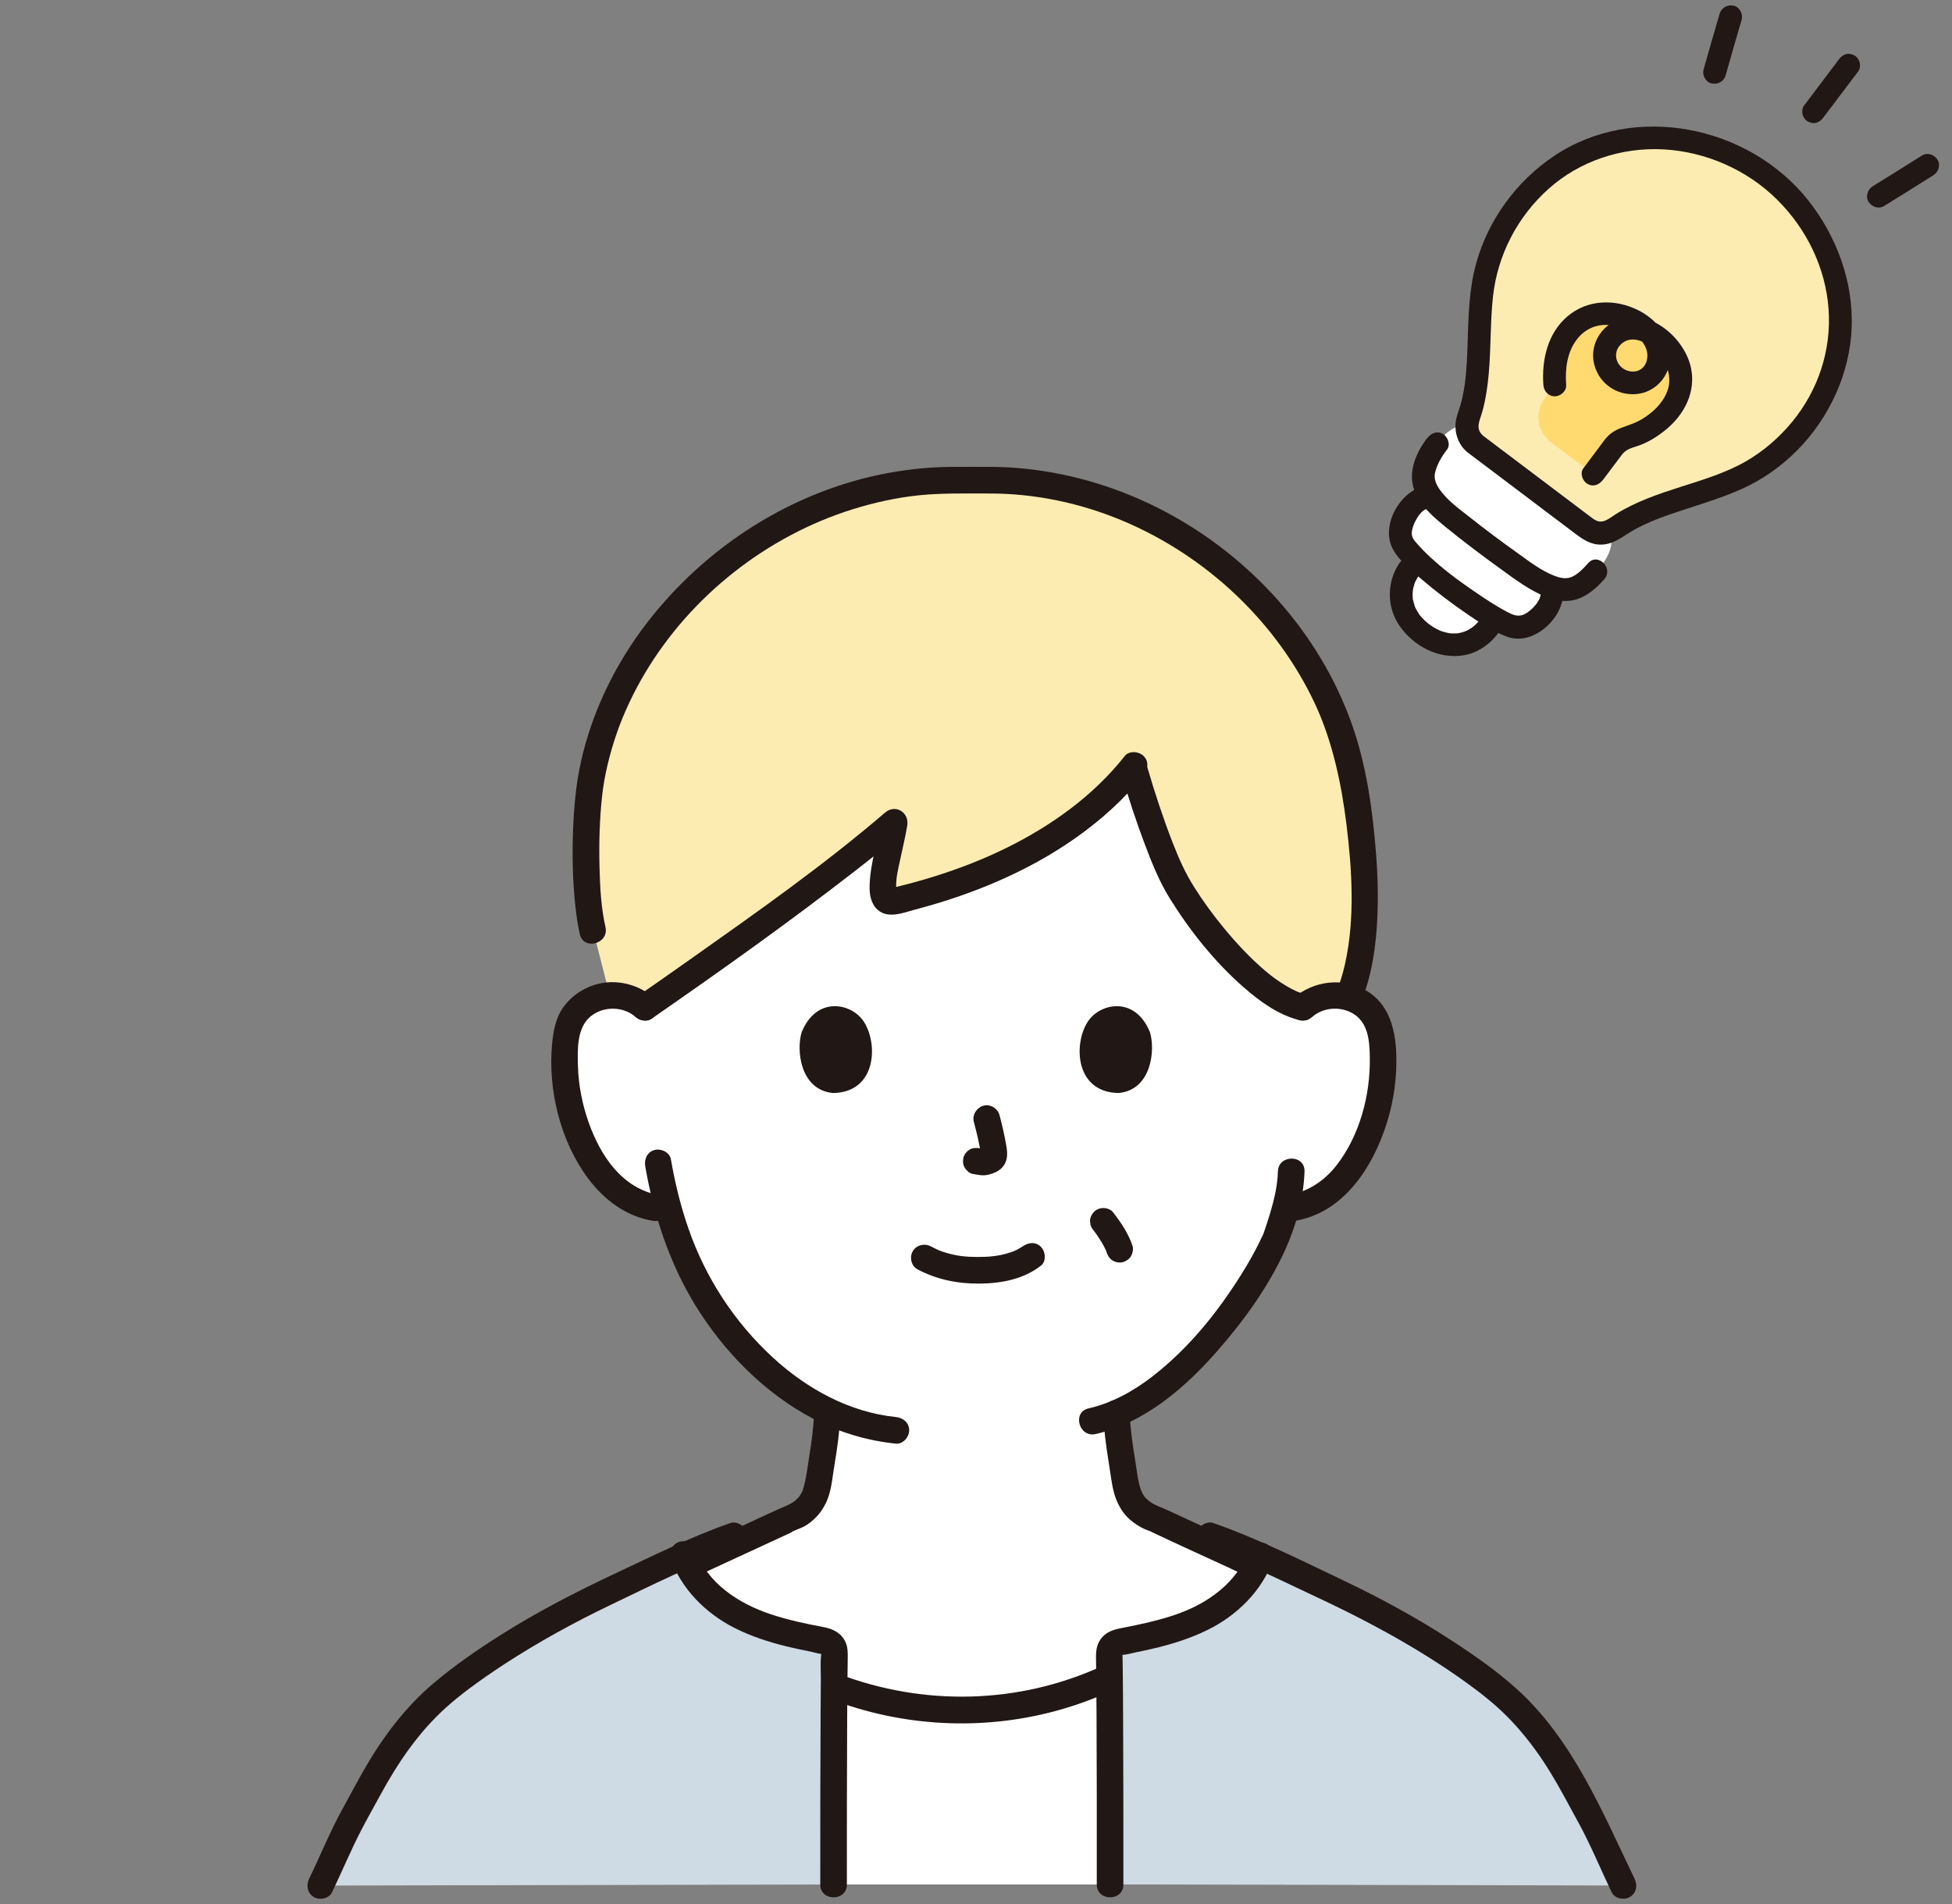 <?xml version="1.0" encoding="UTF-8"?><svg id="color" xmlns="http://www.w3.org/2000/svg" viewBox="0 0 411 401"><rect x="0" y="0" width="411" height="401" fill="#808080" stroke="none"/><defs><style>.cls-1{fill:#fcecb2;}.cls-2{fill:#cedae4;}.cls-3{fill:#211715;}.cls-4,.cls-5{fill:#fff;}.cls-6{fill:#ffda71;}.cls-5{opacity:0;stroke:#000;stroke-miterlimit:10;stroke-width:1px;}</style></defs><g id="group"><path class="cls-4" d="M266.51,330.6c-1.29-.44-22.43-10.33-22.87-10.49-6.68-2.41-6.42-6.71-7.26-11.51-.65-3.75-1.12-7.11-1.34-10.94,17.36-7.37,31.34-30.75,33.77-37.36.37-1.11,1.11-3.2,1.77-5.67.89-.16,1.39-.23,1.39-.23,2.99-.46,5.8-1.82,8.1-3.65,2.99-2.42,5.14-5.59,6.79-8.91,3.39-6.81,4.86-14.43,4.21-21.9-.18-1.9-.49-3.84-1.44-5.55-1.36-2.43-4.05-4.22-7.01-4.66-2.96-.44-6.13.49-8.26,2.42,0,0,5.92-57.29-70.82-57.29-72.16,0-67.77,57.29-67.77,57.29-2.14-1.93-5.3-2.86-8.26-2.42s-5.66,2.23-7.01,4.66c-.96,1.71-1.27,3.65-1.44,5.55-.65,7.47.82,15.09,4.21,21.9,1.65,3.32,3.8,6.49,6.79,8.91,2.3,1.83,5.11,3.19,8.1,3.65,0,0,1,.15,2.64.4,2.34,8.28,6.33,17.69,13.39,26.14,6.03,7.22,12.76,12.75,20.09,16.24-.21,4.03-.68,7.51-1.37,11.42-.84,4.81-.58,9.1-7.26,11.52-.44.16-21.58,10.05-22.87,10.49,0,0,11.21,36.83,61.43,36.83s62.32-36.83,62.32-36.83h-.02Z"/><path class="cls-4" d="M198.31,396.86h-22.79c0-11.32.01-30.23.11-41.73,8.71,3.38,18.14,5.15,27.59,5.05,10.54-.12,21-2.58,30.4-6.97.12,11.08.12,31.56.12,43.65h-35.43Z"/><path class="cls-3" d="M174.88,357.83c15.07,5.8,31.76,6.7,47.36,2.5,4.4-1.18,8.66-2.79,12.79-4.7,1.37-.64,1.72-2.61,1-3.83-.82-1.41-2.45-1.64-3.83-1-17.61,8.15-37.77,8.58-55.84,1.64-1.41-.54-3.07.6-3.44,1.96-.43,1.58.54,2.9,1.96,3.44h0Z"/><path class="cls-1" d="M285.26,166.56c-.26-1.52-.53-2.93-.79-4.2-7.18-35.22-42.65-63.17-79.85-61.13-37.2-2.04-72.67,25.91-79.85,61.13-1.95,9.5-1.71,25.75.06,33.33l3.56,13.95c2.69-.17,5.45.76,7.37,2.5,14.7-10.2,39.64-27.91,52.55-39.02-1.06,6.59-4.84,17.8-.08,16.65,19.85-4.6,38.87-13.86,50.38-28.33,2.42,8.54,6.43,20.07,9.37,25.11,4.17,7.13,16.24,23.18,26.38,25.58,2.14-1.93,5.3-2.86,8.26-2.42.44.07.87.16,1.29.28,5.17-11.97,3.43-31.3,1.35-43.44h0Z"/><path class="cls-3" d="M127.49,195.25c-.92-4.02-1.14-8.11-1.26-12.55-.13-5.04,0-10.11.55-15.13.46-4.22,1.61-8.93,3.1-13.21s3.52-8.56,5.92-12.6c9.7-16.3,25.68-28.87,43.76-34.52,4.59-1.43,9.4-2.48,14.09-2.95,4.69-.47,9.85-.36,14.77-.36,9.57,0,19.11,2.02,27.94,5.73,17.59,7.39,32.43,21.29,40.53,38.59,3.66,7.83,5.55,16.84,6.59,25.19,1.2,9.67,1.84,19.99-.26,29.47-.47,2.13-1.1,4.22-1.95,6.24-.59,1.4.63,3.08,1.96,3.44,1.61.44,2.86-.56,3.44-1.96,1.95-4.65,2.77-9.71,3.17-14.71s.32-10.42-.07-15.6c-.7-9.32-1.99-18.93-5.12-27.78-6.8-19.23-21.4-35.32-39.37-44.82-9.18-4.85-19.18-7.95-29.51-9.02-2.56-.26-5.14-.39-7.72-.38s-5.18-.02-7.77,0c-5.14.04-10.29.63-15.32,1.7-20.07,4.26-38.14,16.5-50.15,33.04-5.87,8.1-10.24,17.41-12.45,27.18-1.12,4.95-1.55,10.05-1.72,15.12s-.06,10.11.47,15.13c.22,2.09.5,4.19.97,6.24.8,3.51,6.2,2.03,5.4-1.49h0Z"/><path class="cls-3" d="M236.2,163.23c1.45,4.95,3.06,9.87,4.89,14.69,1.45,3.83,2.99,7.68,5.15,11.18,4.24,6.85,9.48,13.44,15.55,18.76,3.42,3,7.34,5.87,11.83,6.98,3.5.86,4.99-4.53,1.49-5.4-1.76-.43-2.58-.82-4.21-1.77s-3.09-2.02-4.5-3.22c-3.18-2.7-6.03-5.77-8.68-8.98-2.23-2.7-4.31-5.53-6.25-8.6s-3.28-6.11-4.54-9.35c-2.01-5.18-3.76-10.46-5.31-15.79-1.01-3.45-6.41-1.98-5.4,1.49h-.02Z"/><path class="cls-3" d="M236.82,159.22c-6.63,8.38-15.39,14.64-24.92,19.35-5.04,2.48-10.29,4.5-15.65,6.15-2.63.81-5.29,1.53-7.96,2.17-.33.08-.66.16-.99.23.64-.13.44-.07.23-.06.43-.03.37-.03.73.2.55.36.42.35.26.19.5.47.31.33.12.09.22.28.25.5.12.21-.08-.17-.1-.77-.03.02-.02-.21-.03-.42-.04-.63-.07-2.23.32-3.64.82-5.99s1.1-4.84,1.51-7.29c.46-2.77-2.47-4.62-4.68-2.72-12.98,11.14-27.08,21.04-41.03,30.9-3.64,2.58-7.29,5.13-10.96,7.68-1.24.86-1.81,2.45-1,3.83.72,1.23,2.58,1.87,3.83,1,14.53-10.08,28.97-20.34,42.94-31.2,3.45-2.68,6.86-5.41,10.18-8.25l-4.68-2.72c-.77,4.67-2.37,9.31-2.52,14.07-.06,1.83.24,3.84,1.67,5.13,2.2,1.98,5.35.65,7.82,0,11.91-3.12,23.64-7.92,33.75-15.02,5.4-3.79,10.35-8.2,14.45-13.39.94-1.18,1.16-2.8,0-3.96-.97-.97-3.02-1.19-3.96,0h-.01Z"/><path class="cls-3" d="M276.34,214.12c2.33-2.01,5.87-2.23,8.49-.7,3.32,1.94,3.54,5.89,3.59,9.37.12,7.82-2.13,16.34-6.99,22.59-2.58,3.31-6.03,5.62-10.2,6.31-1.49.25-2.33,2.09-1.96,3.44.43,1.58,1.95,2.21,3.44,1.96,10.24-1.72,16.35-11.32,19.26-20.5,1.52-4.78,2.22-9.89,2.01-14.9s-1.53-10.28-6.33-13.1-11.05-2.08-15.28,1.57c-1.14.99-1.01,2.95,0,3.96,1.14,1.14,2.81.99,3.96,0h.01Z"/><path class="cls-3" d="M269.07,246.7c-.09,3.08-.83,6.09-1.71,9.03-.33,1.09-.69,2.17-1.05,3.25-.09.27-.18.53-.28.8-.04.12-.1.23-.14.35-.16.47.31-.68.04-.1-1.36,2.96-2.95,5.79-4.68,8.54-4.99,7.92-10.93,15.31-18.46,21.19-3.98,3.11-8.59,5.7-13.59,6.84-3.51.8-2.03,6.2,1.49,5.4,10.29-2.35,18.91-9.8,25.68-17.56,5.52-6.31,10.69-13.45,14.18-21.11,2.33-5.12,3.95-11.02,4.12-16.64.11-3.6-5.49-3.6-5.6,0h0Z"/><path class="cls-3" d="M137.74,210.16c-3.73-3.22-8.98-4.28-13.59-2.38-2.27.94-4.18,2.41-5.6,4.42-1.55,2.2-2.04,4.89-2.29,7.51-.95,9.73,1.7,20.61,7.59,28.49,3.33,4.46,7.96,7.95,13.54,8.89,1.49.25,3.01-.39,3.44-1.96.37-1.34-.46-3.19-1.96-3.44-7.84-1.31-12.45-8.3-14.93-15.32-1.34-3.81-2.13-7.78-2.25-11.81-.1-3.43-.27-8.04,2.61-10.47,2.65-2.22,6.83-2.24,9.46.03,1.14.99,2.84,1.12,3.96,0,1.01-1.01,1.15-2.97,0-3.96h.02Z"/><path class="cls-3" d="M135.86,245.63c1.77,10.24,5.07,20.31,10.51,29.2,6.02,9.83,14.76,18.72,25.05,24.05,5.4,2.8,11.17,4.52,17.21,5.14,1.51.15,2.8-1.4,2.8-2.8,0-1.64-1.29-2.65-2.8-2.8-9.74-1-18.68-5.9-25.84-12.48-8.11-7.45-14.17-16.71-17.8-27.11-1.67-4.78-2.87-9.71-3.73-14.69-.26-1.49-2.09-2.33-3.44-1.96-1.58.43-2.21,1.95-1.96,3.44h0Z"/><path class="cls-3" d="M171.45,297.39c-.18,3.05-.52,6.08-1.03,9.1-.33,2-.55,4.06-1.03,6.04-.1.43-.22.84-.36,1.26-.26.79.25-.45-.11.29-.08.16-.15.31-.24.46-.13.23-.27.46-.42.67.07-.1.31-.35-.07.07s-.75.76-1,.93c-1.07.75-2.3,1.17-3.48,1.7-5.3,2.41-10.57,4.9-15.86,7.34-1.42.65-2.83,1.3-4.25,1.94-.47.21-.95.43-1.43.64-.25.11-.98.45.11-.04-.09.04-.18.07-.27.11-1.42.5-2.38,1.91-1.96,3.44.38,1.38,2.01,2.46,3.44,1.96,2.06-.73,4.05-1.77,6.03-2.68,3.25-1.49,6.48-2.99,9.72-4.49,2.39-1.11,4.77-2.22,7.16-3.31.37-.17,1.02-.66-.06,0,1.15-.71,2.52-.98,3.66-1.77,2.04-1.4,3.46-3.22,4.32-5.54.79-2.11.95-4.43,1.32-6.63.65-3.81,1.16-7.64,1.38-11.5.09-1.51-1.35-2.8-2.8-2.8-1.59,0-2.71,1.28-2.8,2.8h.03Z"/><path class="cls-3" d="M232.24,297.66c.21,3.45.64,6.88,1.2,10.29.35,2.09.56,4.26,1.09,6.31s1.62,4.19,3.29,5.68c.98.87,2.08,1.58,3.27,2.12.57.26,1.29.41,1.81.74-.83-.52-.73-.32-.41-.17,5.34,2.54,10.72,4.97,16.09,7.44,2.36,1.09,4.73,2.34,7.18,3.21,1.43.51,3.06-.57,3.44-1.96.43-1.55-.53-2.94-1.96-3.44-.68-.24.66.3.02.02-.42-.19-.84-.37-1.25-.56-1.16-.52-2.31-1.05-3.47-1.58-3.1-1.42-6.19-2.85-9.28-4.29-2.41-1.12-4.82-2.24-7.24-3.35-.7-.32-1.41-.61-2.12-.9-1.01-.42-1.86-.95-2.46-1.55-.17-.16-.33-.34-.48-.52-.32-.38.31.51-.13-.19-.12-.19-.23-.37-.33-.57-.06-.1-.4-.91-.2-.39-.74-1.97-.9-4.11-1.24-6.17-.57-3.39-1.03-6.77-1.24-10.2-.09-1.51-1.22-2.8-2.8-2.8-1.45,0-2.89,1.28-2.8,2.8h0l.02.03Z"/><path class="cls-2" d="M341.77,397.08c-2.55-5.27-4.71-10.73-7.64-15.82-2.59-4.5-7.37-15.3-17.09-23.92-5.15-4.57-17.81-13.83-37.11-22.82-4.42-2.06-9.55-4.53-14.56-6.77-1.93,5.67-7.18,10.59-12.89,13.26-5.24,2.47-11.02,3.69-16.79,4.77-1.26.23-2.15,1.28-2.13,2.48.19,8.45.19,34.33.19,48.59"/><path class="cls-2" d="M175.52,396.86c0-14.2.02-40.33.21-48.83.02-1.21-.87-2.26-2.13-2.5-5.77-1.07-11.54-2.29-16.79-4.76-5.64-2.64-10.82-7.46-12.82-13.05-5.03,2.25-10.19,4.74-14.64,6.81-19.3,8.99-31.96,18.25-37.11,22.82-9.73,8.62-14.5,19.42-17.09,23.92-2.93,5.09-5.09,10.54-7.64,15.82"/><path class="cls-3" d="M262.7,326.89c-1.85,5.35-6.67,9.36-11.65,11.71-3.11,1.47-6.47,2.41-9.8,3.19-1.64.38-3.3.72-4.96,1.04-1.76.34-3.32.76-4.46,2.26-.97,1.27-1.09,2.67-1.06,4.22s.05,3.15.06,4.73c.02,2.43.04,4.86.05,7.29.03,5.75.04,11.49.05,17.24v18.3c0,3.6,5.6,3.61,5.6,0,0-11.14,0-22.27-.05-33.41,0-2.45-.02-4.91-.04-7.36,0-1.12-.02-2.24-.03-3.37,0-.81-.02-1.63-.03-2.44,0-.32,0-.65-.02-.97,0-.16,0-1.13-.05-.93-.09.3-.53.14.1.11.89-.04,1.84-.35,2.71-.52,1.65-.33,3.3-.69,4.94-1.1,3.48-.88,6.92-2.02,10.15-3.6,6.2-3.03,11.59-8.29,13.88-14.89.5-1.43-.57-3.06-1.96-3.44-1.54-.42-2.95.52-3.44,1.96h0v-.02Z"/><path class="cls-3" d="M141.16,328.12c2.24,6.48,7.47,11.68,13.53,14.73,3.45,1.74,7.16,2.95,10.91,3.87,1.65.4,3.31.75,4.97,1.08.81.16,1.79.51,2.61.52-.35,0-.19-.54-.27.05-.22,1.77-.06,3.68-.08,5.47-.02,2.46-.04,4.92-.05,7.37-.03,5.75-.05,11.5-.06,17.25-.01,6.14-.01,12.27-.01,18.41,0,3.6,5.6,3.61,5.6,0,0-11.34,0-22.68.06-34.02.02-4.53.04-9.05.12-13.58.02-1.25.04-2.44-.53-3.59-.92-1.85-2.61-2.65-4.54-3.02-3.78-.71-7.55-1.51-11.2-2.73-6.53-2.18-13.3-6.46-15.66-13.3-.49-1.43-1.92-2.37-3.44-1.96-1.39.38-2.45,2.01-1.96,3.44h0Z"/><path class="cls-3" d="M153.75,320.75c-8.38,2.94-16.37,6.93-24.4,10.7s-16.16,7.97-23.8,12.79c-4.97,3.13-9.84,6.49-14.32,10.29-5.94,5.03-10.66,11.34-14.52,18.06-1.53,2.66-2.95,5.39-4.44,8.08-2.7,4.85-4.78,10.01-7.19,15.01-.66,1.36-.37,3.02,1,3.83,1.22.72,3.17.36,3.83-1,2.07-4.31,3.9-8.73,6.09-12.97,1.35-2.61,2.8-5.18,4.21-7.76,3.66-6.7,7.96-13,13.66-18.15.77-.69,1.55-1.36,2.35-2.01.42-.34.84-.68,1.27-1.01.12-.09.24-.19.36-.28-.08.07-.43.33,0,0,.26-.2.53-.4.79-.6,2.45-1.84,4.97-3.58,7.53-5.25,7.16-4.66,14.66-8.79,22.36-12.48,8.75-4.19,17.53-8.62,26.69-11.84,1.43-.5,2.38-1.91,1.96-3.44-.38-1.38-2.01-2.46-3.44-1.96h.01Z"/><path class="cls-3" d="M254.03,326.15c8.05,2.82,15.7,6.69,23.42,10.3s15.81,7.82,23.29,12.52c2.78,1.75,5.51,3.57,8.17,5.5.54.39,1.07.78,1.6,1.18.23.17.47.35.7.53.13.1.26.2.38.29-.45-.34,0,0,.08.06.83.66,1.66,1.32,2.47,2.01,5.66,4.8,10.07,10.72,13.73,17.14,1.55,2.71,3.01,5.48,4.51,8.21,2.59,4.73,4.63,9.75,6.96,14.61.66,1.36,2.6,1.72,3.83,1,1.39-.81,1.66-2.46,1-3.83-6.79-14.11-13.07-29.48-25.01-40.16-4.06-3.63-8.57-6.8-13.13-9.78-7.33-4.79-15.04-9.02-22.94-12.78-9.05-4.31-18.12-8.87-27.59-12.2-1.43-.5-3.06.57-3.44,1.96-.42,1.54.52,2.94,1.96,3.44h0Z"/><g id="face"><path class="cls-3" d="M193.18,267.32c4.05,2.14,8.42,3.03,13,3s9.3-.9,12.99-3.78c1.19-.93.98-2.98,0-3.96-1.18-1.18-2.76-.93-3.96,0,.81-.63.04-.05-.17.08-.27.17-.54.33-.82.48-.16.09-1.08.49-.46.24-.37.15-.75.29-1.14.41-2.32.75-4.42.93-6.86.92s-4.3-.21-6.55-.88c-.42-.12-.82-.27-1.23-.41-.13-.05-.26-.11-.4-.15.68.25.08.03-.05-.03-.51-.24-1.01-.49-1.51-.75-1.34-.71-3.04-.34-3.83,1-.74,1.26-.34,3.12,1,3.83h0Z"/><path class="cls-3" d="M205.06,236.3c.58,2.22,1.14,4.47,1.47,6.74l-.1-.74c.04.31.06.62.03.93l.1-.74c-.02.14-.05.28-.1.42l.28-.67c-.04.1-.09.18-.15.27l.44-.57c-.07.08-.14.15-.22.22l.57-.44c-.17.11-.35.2-.53.28l.67-.28c-.29.12-.59.21-.9.26l.74-.1c-.28.03-.56.03-.84,0l.74.1c-.32-.04-.63-.12-.95-.16-.78-.11-1.45-.13-2.16.28-.58.34-1.13,1.01-1.29,1.67-.16.72-.13,1.52.28,2.16.36.56.97,1.19,1.67,1.29s1.31.26,1.99.29c1.01.04,1.96-.26,2.86-.67,1.1-.5,1.96-1.46,2.25-2.64.25-1,.14-1.92-.03-2.92-.37-2.17-.87-4.32-1.43-6.45-.37-1.42-2.02-2.42-3.44-1.96s-2.35,1.93-1.96,3.44h0Z"/><path class="cls-3" d="M168.79,217.39c-1.13,3.66-.39,12.07,6.54,12.79,9.16-.05,9.65-10.23,6.56-15.01-2.52-3.92-9.95-5.54-13.1,2.22Z"/><path class="cls-3" d="M242.13,217.39c1.13,3.66.39,12.07-6.54,12.79-9.16-.06-9.65-10.23-6.56-15.01,2.52-3.92,9.95-5.54,13.1,2.22h0Z"/><path class="cls-3" d="M230.33,259.19s.08.1.12.16l-.44-.57c1.18,1.53,2.26,3.16,3.02,4.94l-.28-.67c.11.26.2.51.29.78.23.69.64,1.3,1.29,1.67.6.35,1.48.5,2.16.28s1.33-.64,1.67-1.29.52-1.44.28-2.16c-.89-2.64-2.45-4.93-4.15-7.11-.41-.53-1.35-.82-1.98-.82-.69,0-1.51.31-1.98.82s-.85,1.23-.82,1.98l.1.74c.13.47.37.89.72,1.24h0Z"/></g></g><g id="group-2"><path class="cls-4" d="M338.93,111.92c-1.52.65-3.3.46-4.66-.57l-23.58-17.81c-1.34-1.01-2-2.63-1.83-4.24-4.02.43-6.26,4.14-6.26,4.14-1.84,2.32-3.03,5.39-2.94,6.97.03.48.1.94.21,1.38.24.93.68,1.81,1.38,2.77l-.29.06c-1.78,0-3.46,1.53-4.66,3.35-1.18,1.78-2.03,4.52-.92,6.48.48.84,1.5,1.99,2.86,3.3l-1.3,1.74c-3.36,4.56-2.25,10.27,2.56,13.87s10.62,3.05,14.03-1.43l1.3-1.74c1.64.94,3.03,1.59,3.97,1.82,2.2.52,4.59-1.07,5.97-2.7,1.41-1.67,2.42-3.71,1.91-5.42l-.65-.58c1.95.83,3.42,1.01,5.06.64,1.3-.3,3.36-1.77,5-3.68,0,0,4.53-4.11,2.85-8.37v.02Z"/><path class="cls-1" d="M310.68,93.55c-1.65-1.25-2.28-3.42-1.57-5.37,3.2-8.81,1.65-18.32,3.15-28.06,1.81-11.75,9.66-22.41,20.35-27.62,12.51-6.1,28.2-3.97,39.33,4.43,11.13,8.4,17.48,22.91,15.04,36.62-2.09,11.71-10.18,22.18-20.99,27.13-8.96,4.11-18.52,5.23-26.13,10.72-1.68,1.21-3.94,1.2-5.59-.04l-23.58-17.81h-.01Z"/><path class="cls-6" d="M335.51,99.75l5.55-7.41s.04-.03.06-.04c3.54-.5,5.93-1.71,8.84-4.31,2.93-2.61,4.62-6.4,3.67-10.2-1.06-4.24-5.78-9.07-10.38-8.66-1.92.17-3.6,1.24-4.61,2.86-1.15,1.83-1.13,4.25.1,6.02,1.05,1.51,2.73,2.45,4.63,2.61,1.02.09,2.38-.31,3.28-.81,1.04-.58,1.89-1.52,2.25-2.66,1.84-5.79-3.86-10.15-8.95-10.99-2.51-.41-5.19.03-7.3,1.44-2.23,1.49-3.83,3.89-4.61,6.46-.81,2.64-.89,4.25-.7,6.94,0,.02,0,.05-.02.06l-2.09,2.8c-2.2,2.93-1.6,7.1,1.33,9.29l8.81,6.6s.1.02.13-.02v.02Z"/><path class="cls-3" d="M362.08,2.88c-1.15,3.91-2.28,7.82-3.38,11.74-.34,1.21.42,2.67,1.68,2.95s2.59-.38,2.95-1.68c1.11-3.92,2.23-7.83,3.38-11.74.35-1.2-.43-2.67-1.68-2.95s-2.57.39-2.95,1.68h0Z"/><path class="cls-3" d="M404.66,32.76c-3.44,2.17-6.9,4.33-10.36,6.47-1.07.66-1.57,2.18-.86,3.28s2.14,1.57,3.28.86c3.47-2.14,6.92-4.29,10.36-6.47,1.06-.67,1.58-2.17.86-3.28s-2.15-1.58-3.28-.86h0Z"/><path class="cls-3" d="M383.93,24.73c2.46-3.26,4.92-6.52,7.38-9.78.35-.46.39-1.32.24-1.85s-.58-1.16-1.1-1.43c-.56-.29-1.23-.44-1.85-.24s-1.04.58-1.43,1.1c-2.46,3.26-4.92,6.52-7.38,9.78-.35.46-.39,1.32-.24,1.85s.58,1.16,1.1,1.43c.56.29,1.23.44,1.85.24s1.04-.58,1.43-1.1h0Z"/><path class="cls-3" d="M300.94,102.23c-5.64.28-10.27,7.99-7.82,13.11,1.24,2.59,3.93,4.7,6.06,6.53,3.16,2.71,6.5,5.24,9.95,7.59,2.61,1.77,5.37,3.65,8.38,4.69,5.87,2.03,12.84-5.06,11.47-10.87-.71-3-5.34-1.73-4.63,1.28.38,1.62-1.57,3.66-2.8,4.46-1.13.74-1.99.8-3.2.34.6.23-.08-.04-.23-.11-.24-.11-.47-.23-.71-.35-.6-.31-1.19-.64-1.77-.98-1.23-.72-2.43-1.48-3.61-2.28-4.87-3.27-9.94-6.88-13.82-11.33-.17-.2-.34-.4-.5-.6.42.53-.05-.08-.14-.23-.38-.66-.38-1.33-.2-2.06.35-1.49,1.8-4.29,3.58-4.38,3.07-.15,3.09-4.95,0-4.8h-.01Z"/><path class="cls-3" d="M300.51,92.24c-2.31,3.01-4.11,7.09-2.76,10.87,1.22,3.41,4.13,5.84,6.86,8.06,3.66,2.97,7.44,5.82,11.27,8.58,3.12,2.26,6.29,4.68,9.93,6.07,1.92.74,4.16,1.02,6.15.4,2.29-.71,4.27-2.47,5.82-4.23,2.04-2.3-1.34-5.71-3.39-3.39-.99,1.12-2.34,2.53-3.7,2.99-1.09.37-2.28.11-3.43-.34-2.85-1.1-5.4-3.12-7.86-4.87-3.34-2.38-6.63-4.84-9.84-7.38-2.26-1.79-4.89-3.63-6.52-6.05-.4-.6-.7-1.15-.86-1.83-.13-.53-.14-1.02-.07-1.34.39-1.88,1.41-3.61,2.57-5.11.79-1.03.16-2.69-.86-3.28-1.24-.72-2.49-.17-3.28.86h-.03Z"/><path class="cls-3" d="M294.85,118.3c-2.86,3.98-2.99,9.38-.21,13.44,3,4.38,8.33,7.17,13.66,6.24,2.73-.48,5.23-2.17,6.92-4.34.8-1.02,1-2.4,0-3.39-.83-.83-2.59-1.03-3.39,0-.88,1.13-1.54,1.76-2.59,2.35-.2.11-.41.22-.61.31.41-.19-.4.14-.49.17-.29.09-.58.17-.88.23-.15.03-.3.06-.45.08.26-.04.25-.04-.04,0-.55,0-1.08.03-1.62-.03.46.05-.45-.1-.54-.12-.32-.08-.64-.17-.95-.27-.16-.05-.32-.11-.47-.17.18.08.13.06-.14-.06-.24-.11-.48-.23-.71-.36-.32-.17-.63-.36-.94-.57-.16-.1-.31-.21-.46-.32-.25-.19-.31-.23-.16-.12-.53-.42-1.02-.89-1.47-1.39-.05-.06-.48-.57-.24-.26-.19-.25-.37-.51-.53-.78s-.31-.53-.45-.8c-.07-.14-.13-.27-.2-.41.09.23.09.21,0-.05-.16-.5-.29-.98-.41-1.49-.05-.28-.05-.29,0-.01-.02-.14-.03-.29-.04-.44-.02-.29-.02-.58,0-.87,0-.1.11-.99.02-.46.04-.22.08-.44.13-.65.07-.29.15-.58.25-.87.05-.14.1-.29.16-.43-.09.22-.08.2.04-.06.31-.57.62-1.12,1-1.65.76-1.05.18-2.67-.86-3.28-1.21-.71-2.52-.19-3.28.86h0l-.02-.02Z"/><path class="cls-3" d="M337.53,101.04l3.88-5.17c.08-.11.16-.22.25-.33.02-.02.03-.05.05-.07-.35.43.08-.06.14-.12.8-.77,1.61-1,2.65-1.33,2.37-.74,4.41-2.02,6.32-3.59,3.83-3.16,6.26-7.85,5.24-12.88-.85-4.16-4.23-8.16-8.08-9.87-4.23-1.88-9.4-.78-11.65,3.55-2.49,4.79.48,10.53,5.7,11.61s9.67-2.77,9.64-7.9c-.02-4.26-3.09-7.8-6.76-9.62-4.84-2.41-10.62-2.3-14.86,1.29-4.24,3.59-5.45,9.24-5.09,14.45.09,1.29,1.04,2.4,2.4,2.4,1.23,0,2.49-1.1,2.4-2.4-.23-3.34.15-6.8,2.24-9.56s5.26-3.6,8.43-2.78c2.4.62,5.07,2.12,6.09,4.51s-.29,5.4-3.22,4.98-4.19-4-1.73-5.95c2.23-1.76,5.19-.15,6.92,1.53,2.22,2.15,3.62,5.09,2.7,8.18s-4.02,5.78-6.97,7.06c-1.96.85-3.87,1.13-5.5,2.65-.72.67-1.28,1.51-1.87,2.3l-3.47,4.64c-.78,1.04-.17,2.68.86,3.28,1.23.72,2.5.18,3.28-.86h0Z"/><path class="cls-3" d="M312.38,91.85c-1.88-1.54-.83-3.19-.27-5.18.72-2.57,1.1-5.24,1.34-7.89.5-5.43.31-10.89.9-16.31.96-8.75,5.13-16.81,11.68-22.68s15.37-8.82,24.25-8.33,17.52,4.28,23.84,10.53,10.27,14.44,10.89,23.11-2.21,17.11-7.65,23.72c-2.75,3.34-6.03,6.19-9.78,8.35-4.24,2.43-8.96,3.84-13.59,5.32s-9.54,3.13-13.78,5.79c-1.63,1.03-2.87,2.31-4.73,1-.25-.18-.5-.38-.75-.56-7.4-5.59-14.8-11.17-22.2-16.76l-.64-.48c-1.04-.78-2.68-.16-3.28.86-.72,1.23-.18,2.5.86,3.28,7.37,5.57,14.75,11.13,22.12,16.7,1.71,1.29,3.34,2.44,5.65,2.37,2.76-.09,4.69-1.95,7-3.21s4.61-2.19,7.03-3.03c5.19-1.82,10.5-3.25,15.53-5.51,4.32-1.94,8.27-4.74,11.6-8.1,6.77-6.85,11.07-16.13,11.47-25.79s-3.17-19.34-9.19-26.92c-12.47-15.68-36.51-20.65-53.46-9.29-7.92,5.31-13.88,13.45-16.42,22.66-1.5,5.43-1.61,11.13-1.79,16.73-.09,2.78-.19,5.58-.55,8.35-.17,1.33-.43,2.66-.75,3.97s-.89,2.57-1.13,3.88c-.47,2.54.4,5.19,2.41,6.83,1,.82,2.41.98,3.39,0,.85-.85,1.01-2.57,0-3.39v-.02Z"/></g><rect class="cls-5" x=".5" y=".5" width="410" height="400"/></svg>